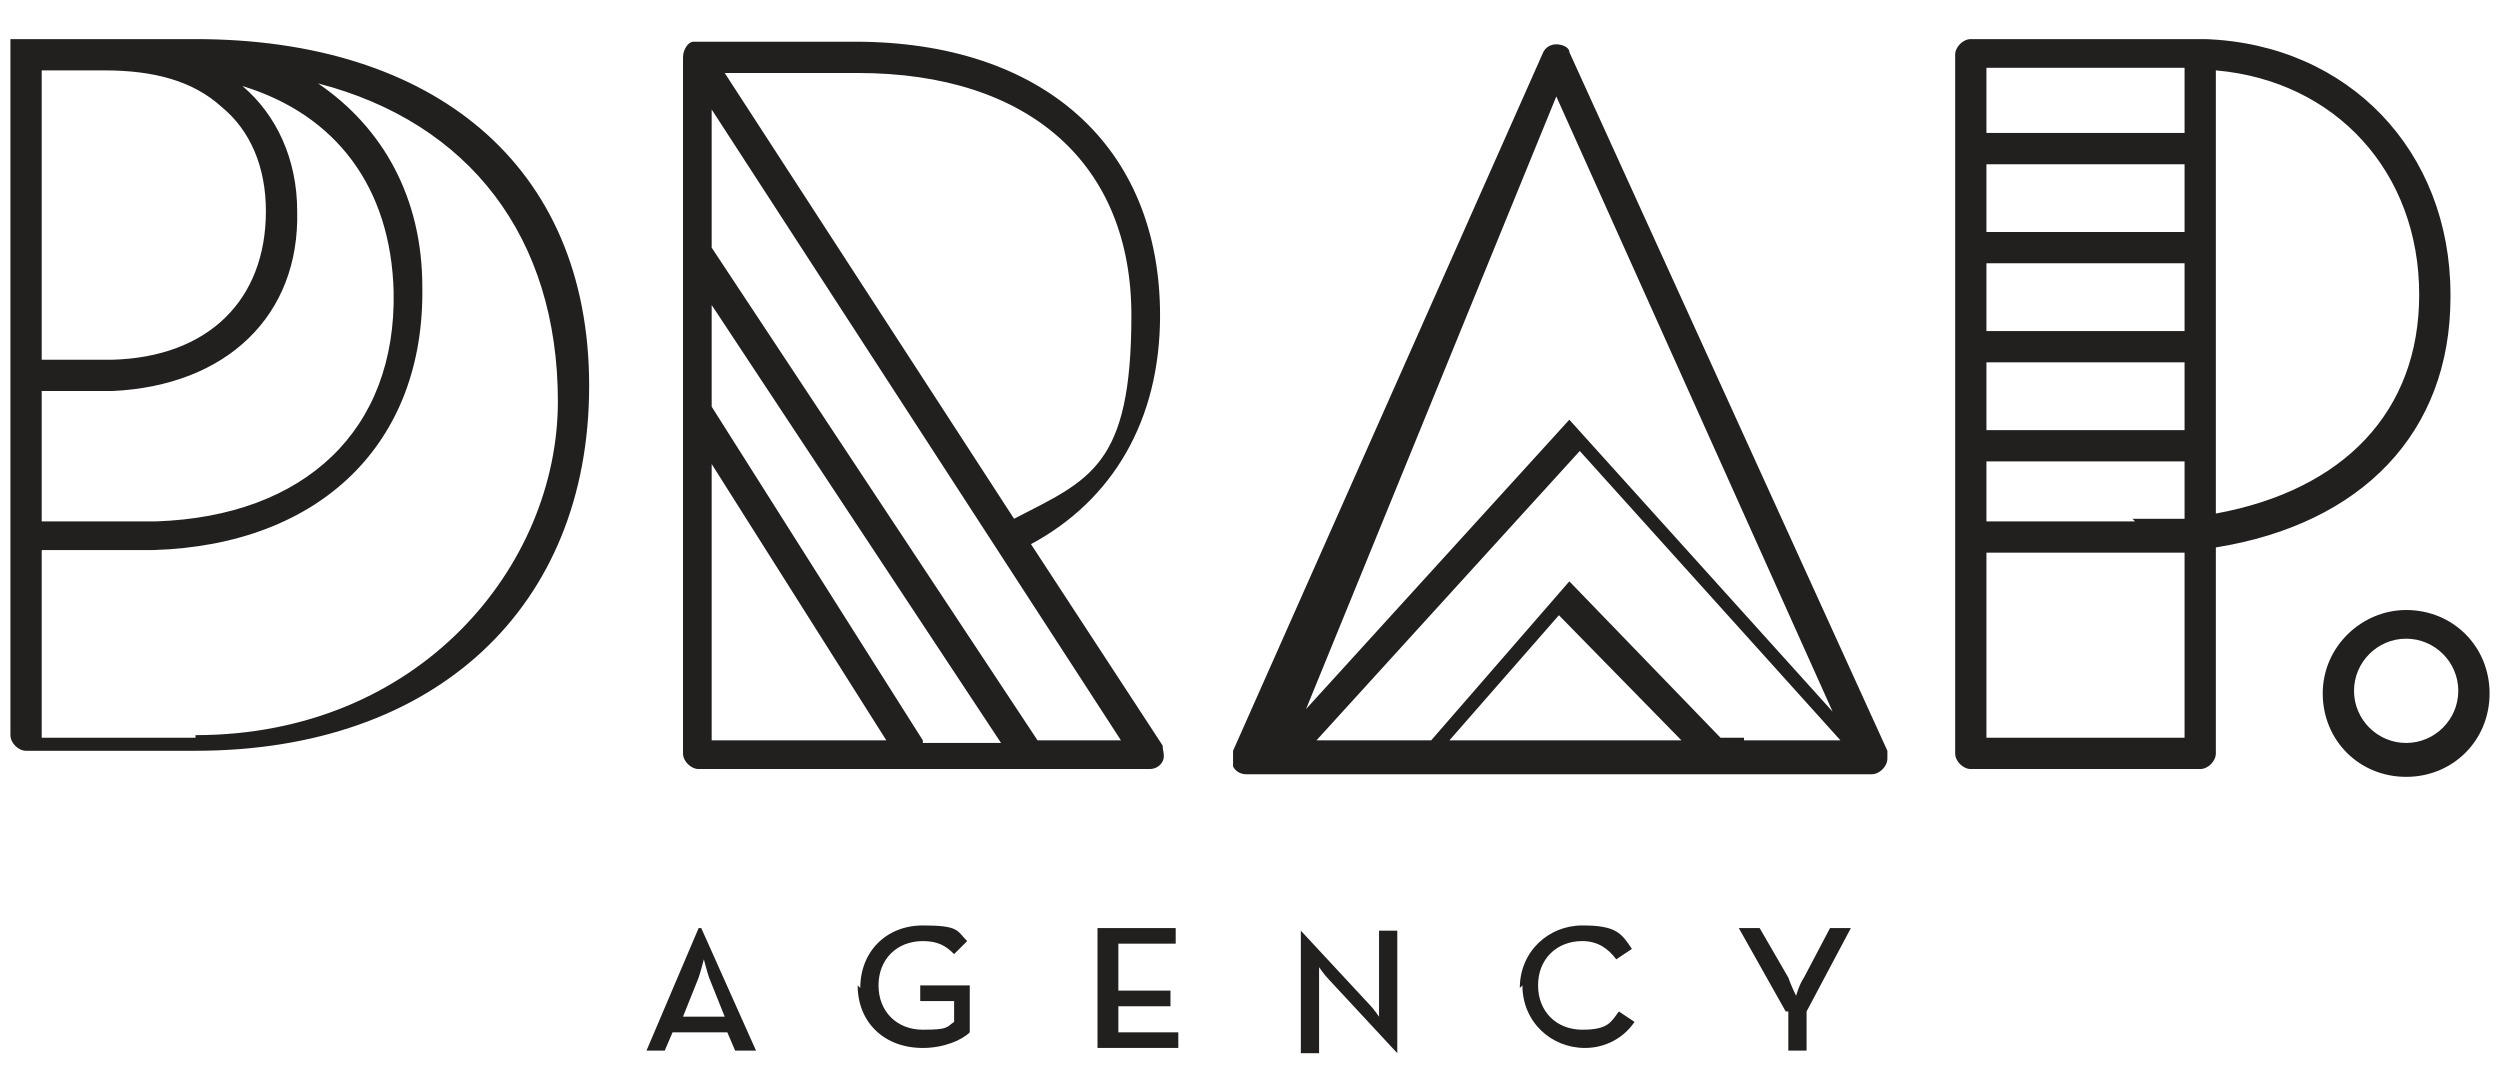 <svg xmlns="http://www.w3.org/2000/svg" viewBox="0 0 95.9 41.5"><g fill="#221f1f"><path d="m26.9 35.6 2.1 4.7h-.8l-.3-.7h-2.1l-.3.7h-.7l2-4.7Zm.9 3.4-.6-1.5c-.1-.3-.2-.7-.2-.7s-.1.4-.2.7l-.6 1.5h1.6ZM33 37.9c0-1.4 1-2.4 2.4-2.4s1.3.2 1.7.6l-.5.5c-.3-.3-.6-.5-1.2-.5-1 0-1.7.7-1.7 1.7s.7 1.7 1.7 1.7.9-.1 1.2-.3v-.8h-1.3v-.6h1.9v1.8c-.3.3-1 .6-1.8.6-1.5 0-2.5-1-2.5-2.4ZM42.1 35.6h3v.6h-2.2V38h2v.6h-2v1h2.3v.6h-3.1v-4.7ZM51 37.6c-.2-.2-.4-.5-.4-.5v3.3h-.7v-4.7l2.6 2.8c.2.2.4.5.4.5v-3.3h.7v4.7L51 37.6ZM58.3 37.9c0-1.4 1.1-2.4 2.4-2.4s1.5.3 1.9.9l-.6.4c-.3-.4-.7-.7-1.3-.7-1 0-1.7.7-1.7 1.7s.7 1.7 1.7 1.7 1.1-.3 1.4-.7l.6.4c-.4.6-1.1 1-1.9 1-1.3 0-2.4-1-2.4-2.4ZM68.5 38.8l-1.8-3.2h.8l1.1 1.9c.1.3.3.7.3.7s.1-.4.3-.7l1-1.9h.8l-1.7 3.2v1.5h-.7v-1.5Z"/></g><path fill="#221f1f" d="M94 11.3c0-5.5-3.9-9.6-9.4-9.8h-9c-.3 0-.6.3-.6.6v26.8c0 .3.3.6.6.6h8.8c.3 0 .6-.3.6-.6V21c5.6-.9 9-4.4 9-9.6Zm-1.2 0c0 4.5-2.9 7.5-7.8 8.4v-17c4.6.4 7.8 3.9 7.8 8.6ZM81.9 20h-5.7v-2.3h7.6v2.2h-2Zm1.9-7.3h-7.6v-2.6h7.6v2.6Zm-7.6 1.2h7.6v2.6h-7.6v-2.6Zm7.6-5h-7.6V6.3h7.6v2.6Zm0-6.3v2.5h-7.6V2.6h7.6Zm-7.6 25.7v-7.1h7.6v7.1h-7.6ZM7.5 1.5H.4v26.7c0 .3.3.6.6.6h6.5c9.2 0 15.1-5.5 15.1-14S16.6 1.5 7.5 1.5Zm1 2.6c1.1.9 1.7 2.3 1.7 4 0 3.4-2.2 5.6-5.9 5.7H1.6V2.7H4c1.9 0 3.4.4 4.5 1.4ZM1.6 15h2.7c4.4-.2 7.2-2.9 7.1-6.9 0-2-.8-3.7-2.1-4.8 3.6 1.1 5.7 3.9 5.8 7.9.1 5.3-3.4 8.6-9.1 8.8H1.6v-4.8Zm5.9 13.3H1.6v-7.2h4.3c6.4-.2 10.4-4.1 10.3-10.1 0-3.4-1.5-6.1-4-7.8 5.8 1.5 9.2 5.9 9.2 12.2S16.1 28.2 7.5 28.2ZM39.5 20.9c3.2-1.7 5-4.8 5-8.8 0-6.5-4.5-10.5-11.7-10.5h-6.2c-.2 0-.4.3-.4.6v26.7c0 .3.3.6.6.6h17.3c.2 0 .4-.1.5-.3.1-.2 0-.4 0-.6l-5.1-7.8Zm-4.1 7.5-8.1-12.8v-3.9l11.1 16.8h-3ZM32.9 2.8c6.6 0 10.5 3.5 10.5 9.3s-1.6 6.3-4.5 7.8L27.8 2.8h5.1Zm-5.6 15L34 28.4h-6.7V17.8Zm12.5 10.6L27.3 9.5V4.2L43 28.4h-3.2ZM60.2 2c0-.2-.3-.3-.5-.3s-.4.1-.5.3L47.3 28.8v.6c.1.2.3.3.5.3h24c.3 0 .6-.3.6-.6v-.3L60.2 2Zm-.4 21.6 4.7 4.8h-8.9l4.2-4.8Zm6.2 4.7-5.8-6-5.3 6.1h-4.4l10.1-11.1 10 11.1h-3.7v-.1ZM59.7 3.7l10.6 23.6-10.1-11.2-10.1 11.1 9.6-23.5ZM92.3 23.4c-1.7 0-3.2 1.4-3.2 3.2s1.4 3.2 3.2 3.2 3.2-1.4 3.2-3.2-1.4-3.2-3.2-3.2Zm0 5.1c-1.1 0-2-.9-2-2s.9-2 2-2 2 .9 2 2-.9 2-2 2Z"/></svg>